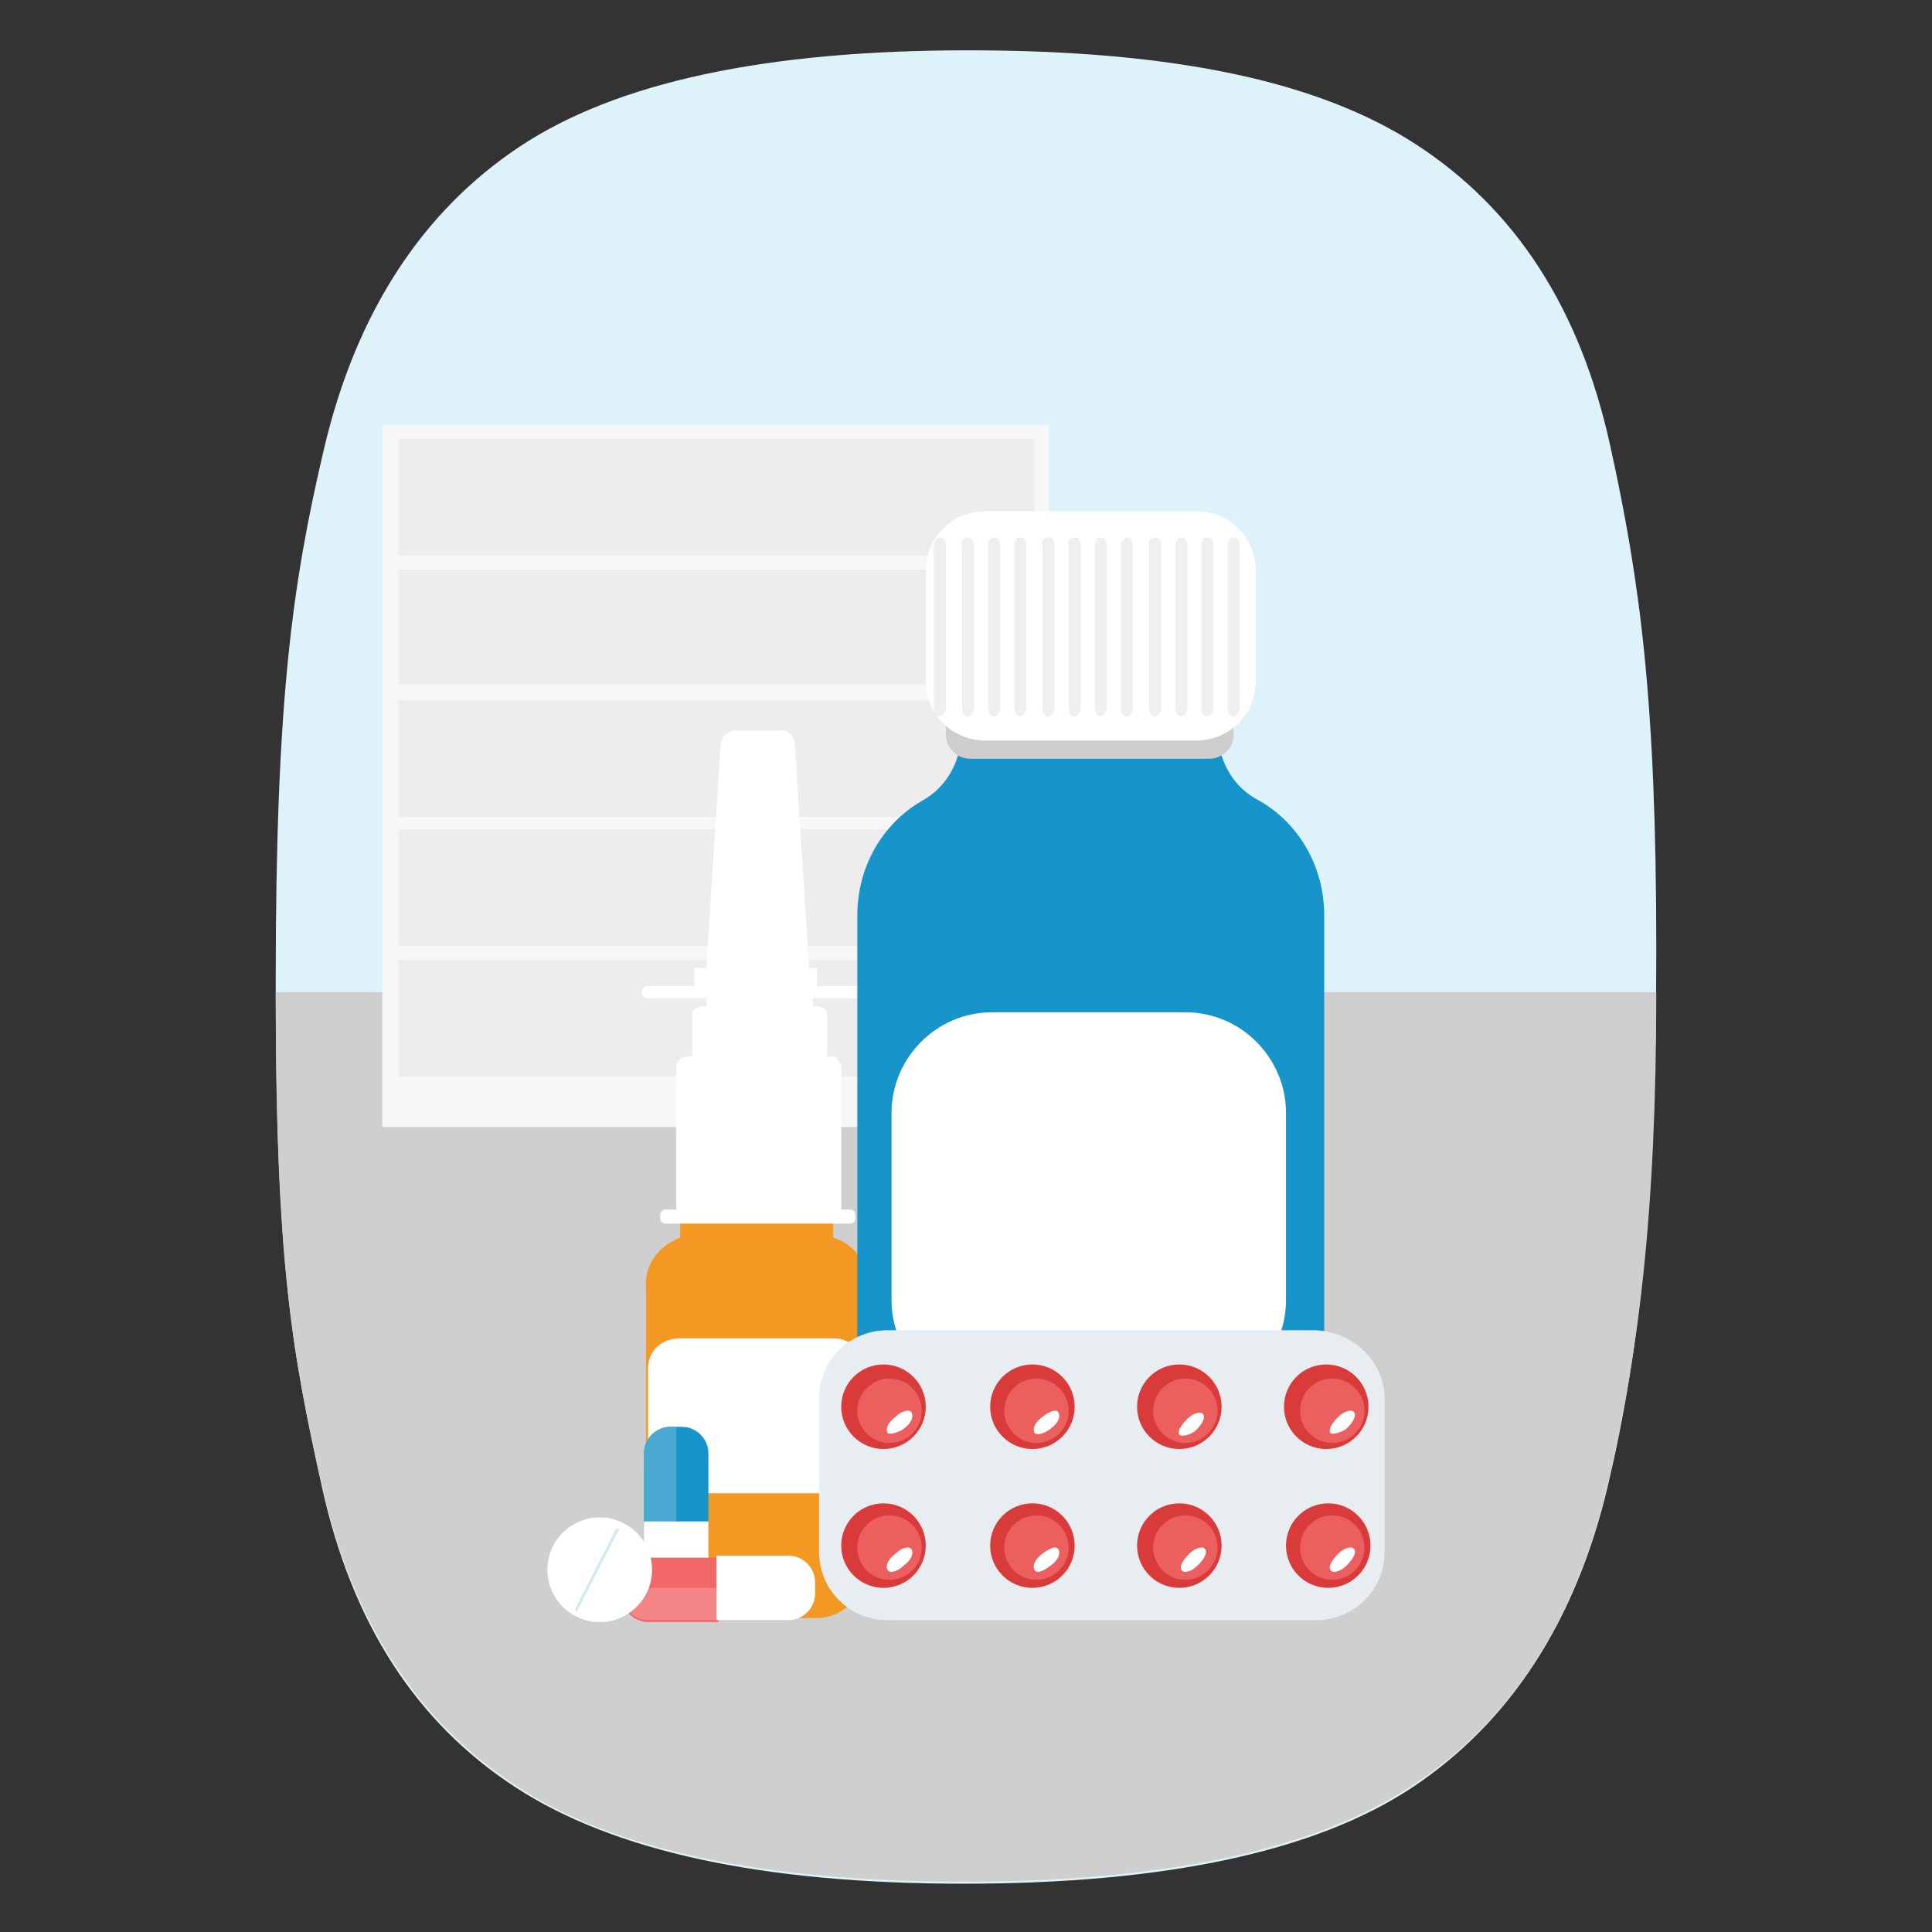 <svg xmlns="http://www.w3.org/2000/svg" xmlns:xlink="http://www.w3.org/1999/xlink" id="Layer_1" x="0px" y="0px" viewBox="0 0 96 96" style="enable-background:new 0 0 96 96;" xml:space="preserve"><rect x="0" y="0" width="96" height="96" fill="#333333" stroke="none"/><style type="text/css">	.st0{fill:#DBF0EE;}	.st1{fill:#FAD4CA;}	.st2{fill:#F8F7F7;}	.st3{fill:#EDEDED;}	.st4{clip-path:url(#SVGID_00000165931965144459345480000008359442793537693074_);}	.st5{fill:#CCE2EE;}	.st6{fill:#EC6450;}	.st7{fill:#FFFFFF;}	.st8{fill:none;stroke:#EDEDED;stroke-width:0.32;stroke-miterlimit:10;}	.st9{fill:none;stroke:#E0C3B9;stroke-width:0.43;stroke-miterlimit:10;}	.st10{fill:#F9C674;}	.st11{fill:#43B0D5;}	.st12{fill:#99C5DD;}	.st13{fill:#A9756D;}	.st14{fill:#F2978A;}	.st15{fill:#DEF3F9;}	.st16{fill:#82D8EC;}	.st17{fill:#FDD399;}	.st18{fill:#C5E5F8;}	.st19{fill:#CFCFCF;}	.st20{clip-path:url(#SVGID_00000101791569195121695320000013164894505848826248_);}	.st21{fill:#006EAA;}	.st22{fill:#7E3025;}	.st23{fill:#2684B7;}	.st24{fill:#AB6044;}	.st25{fill:#A14C2C;}	.st26{fill:none;stroke:#C08872;stroke-width:0.39;stroke-miterlimit:10;}	.st27{fill:none;stroke:#8C473D;stroke-width:0.87;stroke-linecap:round;stroke-linejoin:round;}	.st28{fill:#E7E7E7;}	.st29{fill:#8C473D;}	.st30{fill:#878787;}	.st31{fill:none;stroke:#A9756D;stroke-width:0.5;stroke-miterlimit:10;}	.st32{fill:#F29140;}	.st33{fill:#E2E2E2;}	.st34{fill:#DCEFFB;}	.st35{fill:#B8E1DD;}	.st36{fill:#13253B;}	.st37{fill:none;stroke:#13253B;stroke-width:0.57;stroke-miterlimit:10;}	.st38{fill:none;stroke:#CFCFCF;stroke-width:0.88;stroke-linecap:round;stroke-linejoin:round;}	.st39{fill:none;stroke:#F9C674;stroke-width:1.79;stroke-miterlimit:10;}	.st40{fill:none;stroke:#F29140;stroke-width:0.9;stroke-miterlimit:10;}	.st41{fill:none;stroke:#99C5DD;stroke-width:0.9;stroke-linecap:round;stroke-linejoin:round;}	.st42{fill:#96371F;}	.st43{fill:#5B5755;}	.st44{fill:#141414;}	.st45{fill:#B2B2B2;}	.st46{fill:#C28B7D;}	.st47{fill:#B16B5A;}	.st48{fill:#F2F1E6;}	.st49{fill:#E1F3F8;}	.st50{fill:#87CFC8;}	.st51{fill:#B3D6D2;}	.st52{fill-rule:evenodd;clip-rule:evenodd;fill:#6E958D;}	.st53{fill:#02786B;}	.st54{fill:#03243B;}	.st55{fill:#4BB2A9;}	.st56{fill:#858485;}	.st57{fill:#909295;}	.st58{fill:none;stroke:#FFFFFF;stroke-width:0.675;stroke-miterlimit:10;}	.st59{fill:#175160;}	.st60{fill:#F39822;}	.st61{fill:#1795CA;}	.st62{fill:#4AA9D2;}	.st63{fill:#F26767;}	.st64{fill:#F48586;}	.st65{fill:#CFCECD;}	.st66{fill:#F0EFEF;}	.st67{fill:#E7EDF1;}	.st68{fill:#D93A3A;}	.st69{fill:#EB605F;}	.st70{fill:#D2E9F3;}	.st71{fill:#863E33;}	.st72{fill:#8C473D;stroke:#E0C3B9;stroke-width:0.87;stroke-miterlimit:10;}	.st73{fill:#C08872;}</style><g>	<g>		<path class="st15" d="M82.3,47.2c0-12.4-0.8-18.3-2.3-25.1s-4.7-11.7-9.6-14.9S58.2,2.5,48.1,2.5S30.6,4.1,25.8,7.3    s-8.1,8.2-9.7,15c-1.6,6.8-2.4,12.6-2.4,26.5s0.8,18.3,2.3,25.1s4.7,11.7,9.6,14.9s12.3,4.8,22.3,4.8s17.5-1.6,22.3-4.8    s8.1-8.2,9.7-15S82.3,59.6,82.3,47.2z"></path>		<path class="st19" d="M13.7,49.3c0,13.4,0.8,17.9,2.3,24.5c1.5,6.7,4.7,11.7,9.6,14.9c4.8,3.2,12.3,4.8,22.3,4.8    c10,0,17.5-1.6,22.3-4.8c4.9-3.2,8.1-8.2,9.7-15c1.5-6.4,2.4-13.3,2.4-24.4H13.7z"></path>	</g></g><g>	<rect x="19" y="21.1" class="st2" width="33.1" height="34.9"></rect>	<g>		<rect x="19.8" y="21.8" class="st3" width="31.6" height="5.8"></rect>		<rect x="19.8" y="28.3" class="st3" width="31.6" height="5.7"></rect>		<rect x="19.8" y="34.8" class="st3" width="31.6" height="5.8"></rect>		<rect x="19.8" y="41.2" class="st3" width="31.6" height="5.8"></rect>		<rect x="19.8" y="47.7" class="st3" width="31.6" height="5.8"></rect>	</g></g><g>	<g>		<path class="st7" d="M41.3,52.5h-0.2v-2.1c0-0.3-0.3-0.4-0.6-0.4h-0.1v-1.7h-5.3V50H35c-0.3,0-0.6,0.1-0.6,0.4v2.1h-0.2    c-0.3,0-0.6,0.2-0.6,0.5v7.4h8.2V53C41.7,52.7,41.6,52.5,41.3,52.5L41.3,52.5z"></path>		<path class="st19" d="M33.9,59.6C33.9,59.6,33.9,59.6,33.9,59.6l0-6.4c0,0,0,0,0,0s0,0,0,0L33.9,59.6C34,59.6,34,59.6,33.9,59.6z"></path>		<path class="st19" d="M34.7,59.6C34.7,59.6,34.7,59.6,34.7,59.6L34.7,59.6l0-6.4c0,0,0,0,0,0l0,0c0,0,0,0,0,0L34.7,59.6    C34.7,59.6,34.7,59.6,34.7,59.6z"></path>		<path class="st19" d="M35.4,59.6C35.4,59.6,35.4,59.6,35.4,59.6l0-6.4c0,0,0,0,0,0c0,0,0,0,0,0l0,0L35.4,59.6    C35.4,59.6,35.4,59.6,35.4,59.6L35.4,59.6z"></path>		<path class="st19" d="M36.2,59.6C36.2,59.6,36.1,59.6,36.2,59.6l0-6.4c0,0,0,0,0,0c0,0,0,0,0,0L36.2,59.6    C36.2,59.6,36.2,59.6,36.2,59.6z"></path>		<path class="st19" d="M36.9,59.6C36.9,59.6,36.9,59.6,36.9,59.6l0-6.4c0,0,0,0,0,0c0,0,0,0,0,0L36.9,59.6    C36.9,59.6,36.9,59.6,36.9,59.6z"></path>		<path class="st19" d="M37.6,59.6C37.6,59.6,37.6,59.6,37.6,59.6l0-6.4c0,0,0,0,0,0c0,0,0,0,0,0l0,0L37.6,59.6    C37.7,59.6,37.7,59.6,37.6,59.6L37.6,59.6z"></path>		<path class="st19" d="M38.4,59.6C38.4,59.6,38.4,59.6,38.4,59.6l0-6.4c0,0,0,0,0,0c0,0,0,0,0,0L38.4,59.6    C38.4,59.6,38.4,59.6,38.4,59.6z"></path>		<path class="st19" d="M39.1,59.6C39.1,59.6,39.1,59.6,39.1,59.6l0-6.4c0,0,0,0,0,0c0,0,0,0,0,0L39.1,59.6    C39.1,59.6,39.1,59.6,39.1,59.6z"></path>		<path class="st19" d="M39.9,59.6C39.9,59.6,39.8,59.6,39.9,59.6l0-6.4c0,0,0,0,0,0c0,0,0,0,0,0l0,0L39.9,59.6    C39.9,59.6,39.9,59.6,39.9,59.6L39.9,59.6z"></path>		<path class="st19" d="M40.6,59.6C40.6,59.6,40.6,59.6,40.6,59.6l0-6.4c0,0,0,0,0,0c0,0,0,0,0,0L40.6,59.6    C40.6,59.6,40.6,59.6,40.6,59.6z"></path>		<path class="st19" d="M41.3,59.6C41.3,59.6,41.3,59.6,41.3,59.6l0-6.4c0,0,0,0,0,0c0,0,0,0,0,0L41.3,59.6    C41.4,59.6,41.4,59.6,41.3,59.6z"></path>		<path class="st7" d="M43.1,49h-2.5v-0.8c0-0.2-0.1-0.1-0.2-0.1h-0.2l-0.7-11.1c0-0.4-0.4-0.8-0.8-0.7l0,0h-2.1    c-0.4,0-0.8,0.3-0.8,0.8l0,0l-0.7,11h-0.2c-0.2,0-0.4-0.1-0.4,0.1V49h-2.3c-0.2,0-0.3,0.1-0.3,0.3l0,0c0,0.2,0.1,0.3,0.3,0.3    c0,0,0,0,0,0h10.9c0.2,0,0.3-0.1,0.3-0.3c0,0,0,0,0,0C43.4,49.1,43.2,49,43.1,49L43.1,49z"></path>		<path class="st60" d="M41.4,61.5v-1.1h-7.6v1.1c-1.1,0.4-1.8,1.4-1.7,2.5v13.5c0,1.5,1.2,2.9,2.7,2.9h5.8c1.5,0,2.6-1.5,2.6-2.9    V64C43.2,62.9,42.5,61.8,41.4,61.5L41.4,61.5z"></path>		<path class="st7" d="M33.8,66.5h7.6c0.9,0,1.6,0.7,1.6,1.6v4.5c0,0.9-0.7,1.6-1.6,1.6h-7.6c-0.9,0-1.6-0.7-1.6-1.6V68    C32.2,67.1,32.9,66.5,33.8,66.5z"></path>		<path class="st7" d="M33.1,60.1h9.1c0.2,0,0.3,0.1,0.3,0.3v0.1c0,0.2-0.1,0.3-0.3,0.3h-9.1c-0.2,0-0.3-0.1-0.3-0.3v-0.1    C32.8,60.2,32.9,60.1,33.1,60.1z"></path>	</g>	<g>		<path class="st61" d="M35.2,72.2v3.5H32v-3.5c0-0.7,0.6-1.3,1.3-1.3h0.6C34.6,70.9,35.2,71.5,35.2,72.2L35.2,72.2    C35.2,72.2,35.2,72.2,35.2,72.2z"></path>		<path class="st62" d="M32,75.7v-3.5c0-0.7,0.6-1.3,1.3-1.3h0.3v4.8L32,75.7L32,75.7z"></path>		<path class="st7" d="M32,79.2v-3.6h3.2v3.6c0,0.7-0.6,1.3-1.3,1.3h-0.6C32.6,80.5,32,80,32,79.2C32,79.2,32,79.2,32,79.2z"></path>	</g>	<g>		<path class="st63" d="M32.2,77.4h3.5l0,3.2h-3.5c-0.7,0-1.3-0.6-1.3-1.3l0,0l0-0.6C30.9,78,31.4,77.4,32.2,77.4    C32.2,77.4,32.2,77.4,32.2,77.4z"></path>		<path class="st64" d="M35.7,80.5l-3.5,0c-0.7,0-1.3-0.6-1.3-1.3l0-0.3l4.8,0L35.7,80.5z"></path>		<path class="st7" d="M39.2,80.5h-3.6l0-3.2l3.6,0c0.7,0,1.3,0.6,1.3,1.3l0,0l0,0.6C40.5,79.9,39.9,80.5,39.2,80.5L39.2,80.5    L39.2,80.5z"></path>	</g>	<g>		<path class="st61" d="M60.5,36.2L60.5,36.2l-12.7-0.1v0.1c0,1.5-0.7,2.9-2,3.6c-1.9,1.1-3.2,3.2-3.2,5.7v31.4    c0,1.9,1.4,3.5,3.2,3.5h16.8c1.7,0,3.2-1.6,3.2-3.5V45.5c0-2.5-1.3-4.6-3.2-5.7C61.2,39.1,60.5,37.7,60.5,36.2z"></path>		<path class="st65" d="M47,35h14.3v1.5c0,0.7-0.6,1.2-1.2,1.2H48.2c-0.7,0-1.2-0.6-1.2-1.2L47,35L47,35L47,35z"></path>		<path class="st7" d="M49,25.4h10.4c1.7,0,3,1.3,3,3v5.4c0,1.7-1.3,3-3,3H49c-1.7,0-3-1.3-3-3v-5.4C46,26.7,47.3,25.4,49,25.4z"></path>		<path class="st7" d="M49.3,50.3h9.6c2.8,0,5,2.3,5,5v9.3c0,2.8-2.3,5-5,5h-9.6c-2.8,0-5-2.3-5-5v-9.3    C44.3,52.6,46.5,50.3,49.3,50.3z"></path>		<path class="st66" d="M46.7,26.7L46.7,26.7c0.2,0,0.3,0.2,0.3,0.4v8.1c0,0.2-0.2,0.4-0.3,0.4l0,0c-0.2,0-0.3-0.2-0.3-0.4v-8.1    C46.4,26.9,46.6,26.7,46.7,26.7z"></path>		<path class="st66" d="M48.1,26.7L48.1,26.7c0.2,0,0.3,0.2,0.3,0.4v8.1c0,0.2-0.2,0.4-0.3,0.4l0,0c-0.2,0-0.3-0.2-0.3-0.4v-8.1    C47.7,26.9,47.9,26.7,48.1,26.7z"></path>		<path class="st66" d="M49.4,26.7L49.4,26.7c0.2,0,0.3,0.2,0.3,0.4v8.1c0,0.2-0.2,0.4-0.3,0.4l0,0c-0.2,0-0.3-0.2-0.3-0.4v-8.1    C49.1,26.9,49.2,26.7,49.4,26.7z"></path>		<path class="st66" d="M50.7,26.7L50.7,26.7c0.2,0,0.3,0.2,0.3,0.4v8.1c0,0.2-0.2,0.4-0.3,0.4l0,0c-0.2,0-0.3-0.2-0.3-0.4v-8.1    C50.4,26.9,50.5,26.7,50.7,26.7z"></path>		<path class="st66" d="M52.1,26.7L52.1,26.7c0.2,0,0.3,0.2,0.3,0.4v8.1c0,0.2-0.2,0.4-0.3,0.4l0,0c-0.2,0-0.3-0.2-0.3-0.4v-8.1    C51.7,26.9,51.9,26.7,52.1,26.7z"></path>		<path class="st66" d="M53.4,26.7L53.4,26.7c0.2,0,0.3,0.2,0.3,0.4v8.1c0,0.2-0.2,0.4-0.3,0.4l0,0c-0.2,0-0.3-0.2-0.3-0.4v-8.1    C53,26.9,53.2,26.7,53.4,26.7z"></path>		<path class="st66" d="M54.7,26.7L54.7,26.7c0.2,0,0.3,0.2,0.3,0.4v8.1c0,0.2-0.2,0.4-0.3,0.4l0,0c-0.2,0-0.3-0.2-0.3-0.4v-8.1    C54.4,26.9,54.5,26.7,54.7,26.7z"></path>		<path class="st66" d="M56,26.7L56,26.7c0.2,0,0.3,0.2,0.3,0.4v8.1c0,0.2-0.2,0.4-0.3,0.4l0,0c-0.2,0-0.3-0.2-0.3-0.4v-8.1    C55.7,26.9,55.9,26.7,56,26.7z"></path>		<path class="st66" d="M57.4,26.7L57.4,26.7c0.2,0,0.3,0.2,0.3,0.4v8.1c0,0.2-0.2,0.4-0.3,0.4l0,0c-0.2,0-0.3-0.2-0.3-0.4v-8.1    C57,26.9,57.2,26.7,57.4,26.7z"></path>		<path class="st66" d="M58.7,26.7L58.7,26.7c0.2,0,0.3,0.2,0.3,0.4v8.1c0,0.2-0.2,0.4-0.3,0.4l0,0c-0.2,0-0.3-0.2-0.3-0.4v-8.1    C58.4,26.9,58.5,26.7,58.7,26.7z"></path>		<path class="st66" d="M60,26.7L60,26.7c0.2,0,0.3,0.2,0.3,0.4v8.1c0,0.2-0.2,0.4-0.3,0.4l0,0c-0.2,0-0.3-0.2-0.3-0.4v-8.1    C59.7,26.9,59.8,26.7,60,26.7z"></path>		<path class="st66" d="M61.3,26.7L61.3,26.7c0.2,0,0.3,0.2,0.3,0.4v8.1c0,0.2-0.2,0.4-0.3,0.4l0,0c-0.2,0-0.3-0.2-0.3-0.4v-8.1    C61,26.9,61.2,26.7,61.3,26.7z"></path>	</g>	<g>		<path class="st67" d="M68.8,69.5v7.6c0,1.9-1.5,3.4-3.4,3.4H44.1c-1.9,0-3.4-1.5-3.4-3.4v-7.6c0-1.9,1.5-3.4,3.4-3.4h21.3    C67.3,66.2,68.8,67.7,68.8,69.5z"></path>		<circle class="st68" cx="66" cy="76.8" r="2.1"></circle>		<circle class="st69" cx="66.2" cy="76.9" r="1.6"></circle>		<path class="st7" d="M66.1,78c-0.1-0.2,0.1-0.5,0.4-0.8c0.3-0.3,0.7-0.4,0.8-0.2c0.1,0.2-0.1,0.5-0.4,0.8    C66.6,78.1,66.2,78.2,66.1,78z"></path>		<circle class="st68" cx="58.6" cy="76.8" r="2.1"></circle>		<circle class="st69" cx="58.9" cy="76.9" r="1.6"></circle>		<path class="st7" d="M58.7,78c-0.1-0.2,0.1-0.5,0.4-0.8c0.3-0.3,0.7-0.4,0.8-0.2c0.1,0.2-0.1,0.5-0.4,0.8    C59.2,78.1,58.8,78.2,58.7,78z"></path>		<circle class="st68" cx="51.3" cy="76.8" r="2.1"></circle>		<circle class="st69" cx="51.5" cy="76.9" r="1.6"></circle>		<path class="st7" d="M51.4,78c-0.1-0.2,0-0.5,0.4-0.8c0.4-0.3,0.7-0.4,0.8-0.2s0,0.5-0.4,0.8S51.5,78.2,51.4,78z"></path>		<circle class="st68" cx="43.9" cy="76.8" r="2.1"></circle>		<circle class="st69" cx="44.2" cy="76.9" r="1.6"></circle>		<path class="st7" d="M44.1,78c-0.1-0.2,0-0.5,0.4-0.8c0.3-0.3,0.7-0.4,0.8-0.2s0,0.5-0.4,0.8C44.6,78.1,44.2,78.2,44.1,78z"></path>		<circle class="st68" cx="65.9" cy="69.9" r="2.1"></circle>		<circle class="st69" cx="66.2" cy="70.1" r="1.6"></circle>		<path class="st7" d="M66.1,71.2c-0.1-0.2,0.1-0.5,0.4-0.8c0.3-0.3,0.7-0.4,0.8-0.2c0.1,0.2-0.1,0.5-0.4,0.8    C66.6,71.2,66.2,71.3,66.1,71.2z"></path>		<circle class="st68" cx="58.6" cy="69.9" r="2.1"></circle>		<circle class="st69" cx="58.9" cy="70.1" r="1.6"></circle>		<circle class="st68" cx="51.3" cy="69.9" r="2.1"></circle>		<circle class="st69" cx="51.5" cy="70.1" r="1.6"></circle>		<path class="st7" d="M51.4,71.2c-0.1-0.2,0-0.5,0.4-0.8c0.4-0.3,0.7-0.4,0.8-0.2s0,0.5-0.4,0.8S51.5,71.3,51.4,71.2z"></path>		<circle class="st68" cx="43.9" cy="69.9" r="2.1"></circle>		<circle class="st69" cx="44.2" cy="70.1" r="1.6"></circle>		<path class="st7" d="M44.1,71.2c-0.1-0.2,0-0.5,0.4-0.8c0.3-0.3,0.7-0.4,0.8-0.2s0,0.5-0.4,0.8C44.6,71.2,44.2,71.3,44.1,71.2z"></path>		<path class="st7" d="M58.6,71.3c-0.1-0.2,0.1-0.5,0.4-0.8c0.3-0.3,0.7-0.4,0.8-0.2c0.1,0.2-0.1,0.5-0.4,0.8    C59.1,71.3,58.8,71.4,58.6,71.3z"></path>	</g>	<g>		<circle class="st7" cx="29.8" cy="78" r="2.6"></circle>		<path class="st70" d="M28.6,79.9l2-3.9c0-0.1,0.1-0.1,0.1,0l0,0c0.1,0,0.1,0.1,0,0.1l-2,3.9c0,0.1-0.1,0.1-0.1,0l0,0    C28.6,80,28.6,79.9,28.6,79.9z"></path>	</g></g></svg>